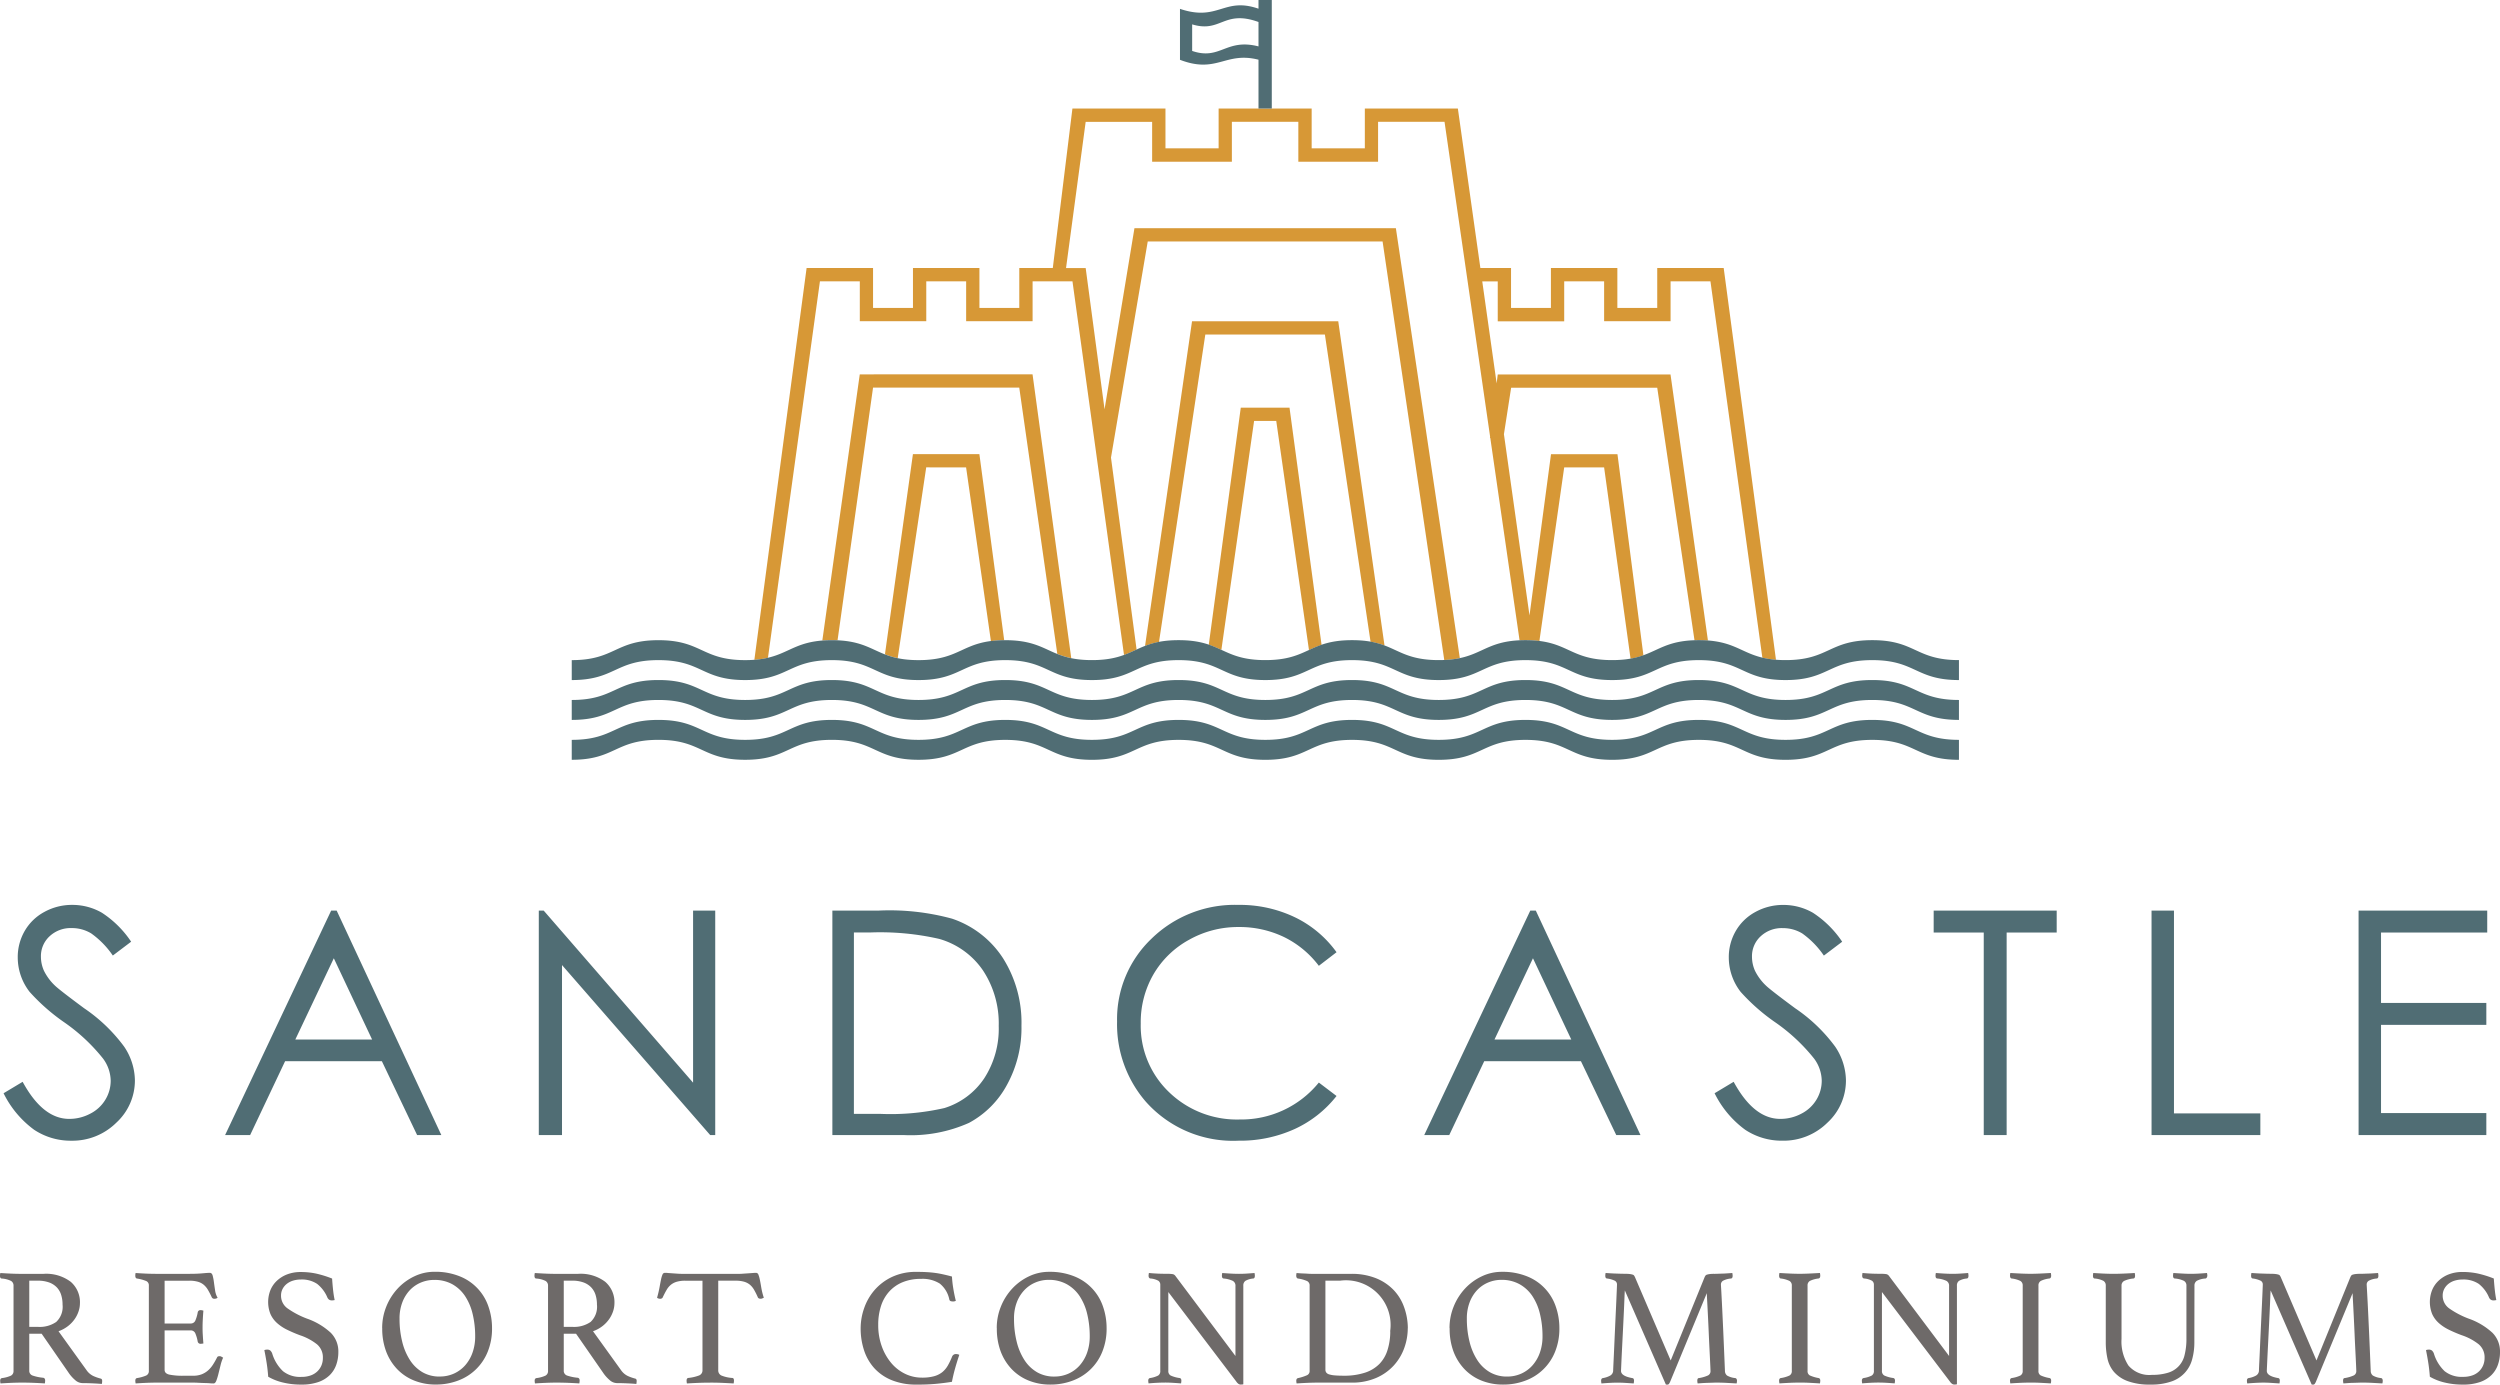 <?xml version="1.0" encoding="utf-8"?>
<svg xmlns="http://www.w3.org/2000/svg" width="198.614" height="110" viewBox="0 0 198.614 110"><g transform="translate(-18.312 -26.53)"><path d="M21.621,141.675h-.984V144.6a.394.394,0,0,0,.272.4,3.634,3.634,0,0,0,.83.172c.107.018.16.093.16.227a1.2,1.2,0,0,1-.026.225q-.359-.026-.871-.047t-1-.019q-.345,0-.8.019c-.3.014-.585.029-.85.047a1.091,1.091,0,0,1-.027-.213q0-.185.146-.213a2.4,2.4,0,0,0,.711-.193.4.4,0,0,0,.205-.378v-6.765a.423.423,0,0,0-.193-.379,1.935,1.935,0,0,0-.751-.193c-.089-.008-.133-.084-.133-.225a1.168,1.168,0,0,1,.027-.213c.266.017.54.033.824.046s.554.02.81.02h1.795a3.236,3.236,0,0,1,2.166.632,2.142,2.142,0,0,1,.731,1.708,2.038,2.038,0,0,1-.1.611,2.37,2.37,0,0,1-.305.624,2.538,2.538,0,0,1-.532.565,2.684,2.684,0,0,1-.765.419l2.219,3.083a1.392,1.392,0,0,0,.558.479,3.628,3.628,0,0,0,.572.2c.08.017.119.08.119.186a1.191,1.191,0,0,1-.027.239q-.305-.027-.744-.047c-.292-.013-.563-.02-.81-.02a.886.886,0,0,1-.565-.239,2.915,2.915,0,0,1-.538-.611Zm-.279-.544a2.3,2.3,0,0,0,1.435-.392,1.642,1.642,0,0,0,.505-1.375,2.551,2.551,0,0,0-.106-.758,1.536,1.536,0,0,0-.338-.6,1.6,1.6,0,0,0-.611-.4,2.584,2.584,0,0,0-.924-.146h-.665v3.668Zm10.047-3.668v3.4h2.073a.388.388,0,0,0,.379-.259,2.875,2.875,0,0,0,.18-.631.215.215,0,0,1,.239-.173.548.548,0,0,1,.105.014.733.733,0,0,1,.106.027q-.026.291-.046.665c-.014.247-.02.465-.02.651,0,.15,0,.335.014.552s.026.463.052.737a.789.789,0,0,1-.2.027.224.224,0,0,1-.252-.172,2.885,2.885,0,0,0-.18-.632.388.388,0,0,0-.379-.259H31.389v3.137q0,.279.358.372a5.254,5.254,0,0,0,1.183.093h.731a1.824,1.824,0,0,0,.671-.113,1.7,1.7,0,0,0,.505-.305,2.19,2.19,0,0,0,.392-.459,6.058,6.058,0,0,0,.332-.584c.027-.062.093-.093.2-.093a.3.3,0,0,1,.139.039l.139.08a3.229,3.229,0,0,0-.206.605q-.087.352-.166.671a4.8,4.8,0,0,1-.166.546c-.058.15-.131.225-.219.225-.072,0-.173,0-.306-.013s-.277-.016-.432-.02-.313-.011-.472-.02-.3-.013-.412-.013h-2.91q-.385,0-.824.019t-.837.047a1.091,1.091,0,0,1-.027-.213c0-.124.044-.194.133-.213a3.1,3.1,0,0,0,.724-.2.38.38,0,0,0,.219-.372v-6.765a.373.373,0,0,0-.193-.365,3.19,3.19,0,0,0-.751-.206c-.089-.017-.133-.093-.133-.225a.8.8,0,0,1,.006-.114.957.957,0,0,1,.02-.1c.38.026.7.044.957.053s.487.013.691.013h2.618c.4,0,.744-.013,1.036-.04s.488-.04.585-.04c.116,0,.193.073.233.219a3.931,3.931,0,0,1,.1.525q.04.305.093.651a1.561,1.561,0,0,0,.2.585.391.391,0,0,1-.239.08.221.221,0,0,1-.226-.119,6.535,6.535,0,0,0-.305-.591,1.557,1.557,0,0,0-.339-.406,1.271,1.271,0,0,0-.465-.238,2.386,2.386,0,0,0-.671-.08ZM44.9,139a1.052,1.052,0,0,1-.2.027.394.394,0,0,1-.253-.066.464.464,0,0,1-.119-.147,2.709,2.709,0,0,0-.824-1.1,2.186,2.186,0,0,0-1.3-.346,2.067,2.067,0,0,0-.6.086,1.5,1.5,0,0,0-.5.253,1.249,1.249,0,0,0-.339.405,1.118,1.118,0,0,0-.126.532,1.23,1.23,0,0,0,.524,1.023,6.9,6.9,0,0,0,1.548.811,5.41,5.41,0,0,1,1.881,1.123,2.092,2.092,0,0,1,.6,1.522,3.036,3.036,0,0,1-.166,1.017,2.172,2.172,0,0,1-.518.824,2.423,2.423,0,0,1-.91.551,4.014,4.014,0,0,1-1.343.2,5.976,5.976,0,0,1-1.5-.173,4.252,4.252,0,0,1-1.136-.452q-.04-.558-.12-1.076t-.186-1.037a.578.578,0,0,1,.226-.039.37.37,0,0,1,.246.072.608.608,0,0,1,.152.233,3.209,3.209,0,0,0,.858,1.409,2.176,2.176,0,0,0,1.468.452,2.113,2.113,0,0,0,.744-.12,1.461,1.461,0,0,0,.531-.332,1.412,1.412,0,0,0,.319-.478,1.511,1.511,0,0,0,.106-.571,1.351,1.351,0,0,0-.471-1.09,4.457,4.457,0,0,0-1.349-.718,10.851,10.851,0,0,1-1.037-.445,3.441,3.441,0,0,1-.8-.538,2.127,2.127,0,0,1-.512-.711,2.577,2.577,0,0,1,0-1.886,2.15,2.15,0,0,1,.519-.751,2.49,2.49,0,0,1,.817-.506,2.959,2.959,0,0,1,1.077-.185,5.84,5.84,0,0,1,1.2.119,8.349,8.349,0,0,1,1.289.4q.026.4.073.857T44.9,139Zm3.774,2.233a4.507,4.507,0,0,1,.333-1.728,4.644,4.644,0,0,1,.9-1.422,4.346,4.346,0,0,1,1.329-.971,3.679,3.679,0,0,1,1.594-.358,5.15,5.15,0,0,1,2.02.366,3.935,3.935,0,0,1,2.272,2.412,5.189,5.189,0,0,1,.28,1.7,4.858,4.858,0,0,1-.346,1.88,4.035,4.035,0,0,1-2.372,2.293,4.934,4.934,0,0,1-1.748.306,4.543,4.543,0,0,1-1.727-.319,3.843,3.843,0,0,1-1.349-.91,4.149,4.149,0,0,1-.877-1.415A5.144,5.144,0,0,1,48.678,141.237Zm4.572,3.841a2.693,2.693,0,0,0,1.143-.239,2.644,2.644,0,0,0,.89-.664,3.056,3.056,0,0,0,.578-1.01,3.809,3.809,0,0,0,.205-1.276,7.47,7.47,0,0,0-.2-1.774,4.4,4.4,0,0,0-.6-1.423,2.965,2.965,0,0,0-1.023-.95A2.908,2.908,0,0,0,52.8,137.4a2.7,2.7,0,0,0-1.043.206,2.571,2.571,0,0,0-.877.6,2.91,2.91,0,0,0-.6.964,3.568,3.568,0,0,0-.226,1.316,7.447,7.447,0,0,0,.213,1.827,4.756,4.756,0,0,0,.618,1.462,2.983,2.983,0,0,0,1,.963A2.691,2.691,0,0,0,53.251,145.078Zm10.831-3.4H63.1V144.6a.394.394,0,0,0,.272.4,3.623,3.623,0,0,0,.831.172c.106.018.16.093.16.227a1.2,1.2,0,0,1-.027.225c-.239-.017-.53-.033-.87-.047s-.677-.019-1-.019q-.347,0-.8.019t-.851.047a1.166,1.166,0,0,1-.027-.213c0-.124.049-.194.147-.213a2.392,2.392,0,0,0,.71-.193.4.4,0,0,0,.206-.378v-6.765a.423.423,0,0,0-.193-.379,1.945,1.945,0,0,0-.751-.193c-.089-.008-.133-.084-.133-.225a1.09,1.09,0,0,1,.027-.213c.266.017.54.033.824.046s.553.02.81.02h1.794a3.232,3.232,0,0,1,2.166.632,2.14,2.14,0,0,1,.732,1.708,2.068,2.068,0,0,1-.1.611,2.4,2.4,0,0,1-.306.624,2.554,2.554,0,0,1-.531.565,2.684,2.684,0,0,1-.765.419l2.219,3.083a1.386,1.386,0,0,0,.558.479,3.62,3.62,0,0,0,.571.2c.08.017.12.08.12.186a1.262,1.262,0,0,1-.027.239c-.2-.018-.452-.034-.744-.047s-.563-.02-.81-.02a.888.888,0,0,1-.566-.239,2.941,2.941,0,0,1-.538-.611Zm-.28-.544a2.3,2.3,0,0,0,1.435-.392,1.644,1.644,0,0,0,.505-1.375,2.581,2.581,0,0,0-.106-.758,1.55,1.55,0,0,0-.339-.6,1.583,1.583,0,0,0-.611-.4,2.575,2.575,0,0,0-.923-.146H63.1v3.668Zm11.576-3.668v7.1a.445.445,0,0,0,.252.433,2.762,2.762,0,0,0,.851.193c.1,0,.147.071.147.213a1.2,1.2,0,0,1-.027.225q-.426-.026-.9-.047t-.951-.019c-.31,0-.627.006-.95.019s-.627.029-.91.047a1.132,1.132,0,0,1-.027-.225c0-.124.044-.2.133-.213a3.351,3.351,0,0,0,.864-.2.429.429,0,0,0,.266-.425v-7.1H72.76a2.382,2.382,0,0,0-.671.08,1.335,1.335,0,0,0-.472.238,1.44,1.44,0,0,0-.346.413c-.1.169-.2.363-.305.585a.164.164,0,0,1-.087.093.266.266,0,0,1-.113.027.412.412,0,0,1-.253-.08q.133-.478.2-.851c.044-.247.084-.454.119-.618a1.969,1.969,0,0,1,.114-.379.2.2,0,0,1,.192-.133c.062,0,.15,0,.266.014l.366.026.391.027c.133.008.258.013.372.013h4.439c.107,0,.226,0,.359-.013l.4-.027c.133-.008.255-.017.366-.026s.2-.014.272-.014a.2.2,0,0,1,.193.139,2.121,2.121,0,0,1,.113.392q.054.253.114.624a5.526,5.526,0,0,0,.205.824l-.126.053a.337.337,0,0,1-.14.027.314.314,0,0,1-.119-.027.161.161,0,0,1-.093-.093,5.761,5.761,0,0,0-.292-.585,1.5,1.5,0,0,0-.338-.413,1.282,1.282,0,0,0-.466-.238,2.382,2.382,0,0,0-.671-.08Zm15.748,8.253a5.1,5.1,0,0,1-1.953-.346,3.823,3.823,0,0,1-1.39-.951A3.924,3.924,0,0,1,86.96,143a5.517,5.517,0,0,1-.273-1.761,4.849,4.849,0,0,1,.273-1.581,4.375,4.375,0,0,1,.823-1.442,4.217,4.217,0,0,1,1.39-1.05,4.442,4.442,0,0,1,1.953-.405q.439,0,.8.02c.243.013.476.036.7.066s.438.072.651.12.434.1.665.166a7.926,7.926,0,0,0,.093.877q.08.519.213,1.05a.471.471,0,0,1-.213.053.637.637,0,0,1-.193-.027.175.175,0,0,1-.113-.146,2.177,2.177,0,0,0-.757-1.25,2.561,2.561,0,0,0-1.5-.372,3.729,3.729,0,0,0-1.456.266,2.95,2.95,0,0,0-1.063.744,3.144,3.144,0,0,0-.651,1.149,4.783,4.783,0,0,0-.219,1.5,4.92,4.92,0,0,0,.279,1.688,4.306,4.306,0,0,0,.751,1.329,3.328,3.328,0,0,0,1.1.863,3.045,3.045,0,0,0,1.348.306,3.53,3.53,0,0,0,.963-.113,1.8,1.8,0,0,0,.652-.326,1.874,1.874,0,0,0,.438-.524,5.545,5.545,0,0,0,.339-.711.324.324,0,0,1,.319-.2.546.546,0,0,1,.139.019.418.418,0,0,1,.113.047q-.16.466-.319,1.023t-.266,1.117q-.65.106-1.329.166T91.126,145.716Zm6.379-4.479a4.506,4.506,0,0,1,.332-1.728,4.626,4.626,0,0,1,.9-1.422,4.346,4.346,0,0,1,1.329-.971,3.683,3.683,0,0,1,1.594-.358,5.15,5.15,0,0,1,2.02.366,3.935,3.935,0,0,1,2.272,2.412,5.189,5.189,0,0,1,.28,1.7,4.858,4.858,0,0,1-.346,1.88,4.034,4.034,0,0,1-2.372,2.293,4.938,4.938,0,0,1-1.748.306,4.543,4.543,0,0,1-1.727-.319,3.842,3.842,0,0,1-1.349-.91,4.149,4.149,0,0,1-.877-1.415A5.145,5.145,0,0,1,97.506,141.237Zm4.571,3.841a2.694,2.694,0,0,0,1.143-.239,2.644,2.644,0,0,0,.89-.664,3.072,3.072,0,0,0,.578-1.01,3.831,3.831,0,0,0,.205-1.276,7.469,7.469,0,0,0-.2-1.774,4.4,4.4,0,0,0-.6-1.423,2.964,2.964,0,0,0-1.023-.95,2.911,2.911,0,0,0-1.442-.346,2.7,2.7,0,0,0-1.043.206,2.571,2.571,0,0,0-.877.6,2.91,2.91,0,0,0-.605.964,3.568,3.568,0,0,0-.226,1.316,7.447,7.447,0,0,0,.213,1.827,4.756,4.756,0,0,0,.618,1.462,2.977,2.977,0,0,0,1,.963A2.687,2.687,0,0,0,102.077,145.078Zm14.393-1.634v-5.556a.432.432,0,0,0-.213-.412,2.142,2.142,0,0,0-.718-.186c-.1-.008-.146-.084-.146-.225a1.091,1.091,0,0,1,.027-.213c.221.017.447.033.677.046s.447.02.651.02.4-.006.611-.02.421-.028.625-.046a1.166,1.166,0,0,1,.027.213c0,.141-.045.217-.133.225a1.511,1.511,0,0,0-.618.186.442.442,0,0,0-.166.385v7.828a.3.3,0,0,1-.094.019c-.044,0-.08.007-.106.007a.334.334,0,0,1-.172-.047.692.692,0,0,1-.186-.193l-5.4-7.111v6.26a.393.393,0,0,0,.186.372,2.533,2.533,0,0,0,.718.2c.089.018.133.089.133.213a1.091,1.091,0,0,1-.027.213q-.331-.026-.671-.047t-.632-.019q-.265,0-.624.019t-.651.047a1.091,1.091,0,0,1-.027-.213q0-.185.146-.213a2.078,2.078,0,0,0,.644-.2.407.407,0,0,0,.167-.372v-6.831a.38.38,0,0,0-.153-.325,1.542,1.542,0,0,0-.632-.18c-.1-.017-.146-.093-.146-.225a.482.482,0,0,1,.013-.12.373.373,0,0,1,.014-.093c.177.017.346.031.505.039.141.009.292.016.452.02s.3.006.424.006a3.119,3.119,0,0,1,.512.027.342.342,0,0,1,.205.133Zm13.689-2.207a4.636,4.636,0,0,1-.272,1.555,4.131,4.131,0,0,1-.824,1.389,4.082,4.082,0,0,1-1.4,1,4.793,4.793,0,0,1-1.974.379h-2.724q-.346,0-.785.019t-.851.047a1.166,1.166,0,0,1-.027-.213c0-.124.049-.194.147-.213a3.7,3.7,0,0,0,.7-.225.359.359,0,0,0,.213-.346v-6.765a.386.386,0,0,0-.2-.372,2.756,2.756,0,0,0-.718-.2.143.143,0,0,1-.113-.08.313.313,0,0,1-.034-.146,1.166,1.166,0,0,1,.027-.213c.186.017.348.028.486.033s.268.011.391.02.247.013.366.013h3.1a5.156,5.156,0,0,1,1.961.345,4.008,4.008,0,0,1,1.4.931,3.8,3.8,0,0,1,.838,1.368A4.959,4.959,0,0,1,130.158,141.237Zm-1.4.252a3.545,3.545,0,0,0-3.987-4.026h-1.156v7.069a.376.376,0,0,0,.067.226.428.428,0,0,0,.226.146,2.021,2.021,0,0,0,.438.08c.187.018.421.027.7.027a5.289,5.289,0,0,0,1.728-.246,2.853,2.853,0,0,0,1.142-.7,2.741,2.741,0,0,0,.638-1.11A4.983,4.983,0,0,0,128.763,141.489Zm4.717-.252a4.507,4.507,0,0,1,.333-1.728,4.626,4.626,0,0,1,.9-1.422,4.336,4.336,0,0,1,1.329-.971,3.677,3.677,0,0,1,1.594-.358,5.154,5.154,0,0,1,2.02.366,3.934,3.934,0,0,1,2.272,2.412,5.189,5.189,0,0,1,.28,1.7,4.857,4.857,0,0,1-.346,1.88,4.034,4.034,0,0,1-2.372,2.293,4.938,4.938,0,0,1-1.748.306,4.551,4.551,0,0,1-1.728-.319,3.847,3.847,0,0,1-1.348-.91,4.149,4.149,0,0,1-.877-1.415A5.145,5.145,0,0,1,133.48,141.237Zm4.572,3.841a2.686,2.686,0,0,0,1.142-.239,2.647,2.647,0,0,0,.891-.664,3.073,3.073,0,0,0,.578-1.01,3.832,3.832,0,0,0,.205-1.276,7.469,7.469,0,0,0-.2-1.774,4.4,4.4,0,0,0-.6-1.423,2.965,2.965,0,0,0-1.023-.95,2.911,2.911,0,0,0-1.442-.346,2.7,2.7,0,0,0-1.043.206,2.57,2.57,0,0,0-.877.6,2.9,2.9,0,0,0-.6.964,3.568,3.568,0,0,0-.226,1.316,7.447,7.447,0,0,0,.213,1.827,4.755,4.755,0,0,0,.618,1.462,2.966,2.966,0,0,0,1,.963A2.69,2.69,0,0,0,138.052,145.078Zm15.7-7.908c.017-.035.038-.071.06-.105a.2.2,0,0,1,.113-.08,1.182,1.182,0,0,1,.213-.047,2.578,2.578,0,0,1,.372-.02c.071,0,.164,0,.28-.006l.371-.014c.133,0,.269-.011.406-.02l.379-.026a1.166,1.166,0,0,1,.027.213c0,.141-.045.217-.133.225a1.607,1.607,0,0,0-.638.18.35.35,0,0,0-.16.3c0,.009.006.126.02.352s.033.6.06,1.129.06,1.23.1,2.107.086,1.967.139,3.27a.471.471,0,0,0,.172.372,1.65,1.65,0,0,0,.652.2.143.143,0,0,1,.1.073.282.282,0,0,1,.033.139,1.167,1.167,0,0,1-.027.213l-.844-.047q-.378-.019-.7-.019c-.089,0-.2,0-.332.006l-.419.013q-.22.007-.432.02l-.372.027a1.09,1.09,0,0,1-.027-.213c0-.141.044-.213.133-.213a2.827,2.827,0,0,0,.724-.213.375.375,0,0,0,.192-.358c0-.027-.006-.191-.02-.492s-.031-.668-.053-1.1-.044-.9-.066-1.409-.045-.981-.067-1.428-.042-.833-.06-1.157-.027-.52-.027-.591l-2.91,7.031a.884.884,0,0,1-.1.179.15.15,0,0,1-.126.06.322.322,0,0,1-.12-.014l-3.256-7.469c-.009.089-.02.3-.033.644s-.031.747-.053,1.216-.047.966-.073,1.489-.051,1.006-.073,1.448-.039.815-.052,1.116-.02.461-.02.479q0,.412.9.571c.088.009.133.08.133.213a1.166,1.166,0,0,1-.027.213c-.239-.017-.475-.033-.7-.047s-.434-.019-.611-.019q-.212,0-.571.019t-.678.047a1.166,1.166,0,0,1-.027-.213c0-.124.045-.194.133-.213a1.826,1.826,0,0,0,.578-.193.469.469,0,0,0,.246-.378q0-.12.027-.671c.018-.368.038-.8.06-1.309s.046-1.041.072-1.609.051-1.092.073-1.575.04-.881.053-1.2.02-.477.02-.486a.338.338,0,0,0-.167-.312,2.026,2.026,0,0,0-.631-.18c-.089-.008-.133-.084-.133-.225a1.09,1.09,0,0,1,.027-.213c.115.008.246.017.392.026s.292.016.438.02l.419.014c.133,0,.239.006.319.006a2.577,2.577,0,0,1,.372.02,1.2,1.2,0,0,1,.213.047.2.2,0,0,1,.113.08c.022.035.042.071.06.105l2.844,6.632Zm8.173,7.456a.377.377,0,0,0,.186.366,2.947,2.947,0,0,0,.691.205c.088.018.133.089.133.213a1.168,1.168,0,0,1-.027.213q-.413-.026-.824-.047t-.785-.019q-.359,0-.79.019c-.288.014-.561.029-.818.047a1.167,1.167,0,0,1-.027-.213c0-.124.044-.194.133-.213a2.457,2.457,0,0,0,.691-.2.393.393,0,0,0,.186-.372v-6.765a.408.408,0,0,0-.186-.379,2.115,2.115,0,0,0-.691-.193.127.127,0,0,1-.106-.08.4.4,0,0,1-.027-.146,1.167,1.167,0,0,1,.027-.213q.4.026.83.046t.777.02q.333,0,.765-.02t.844-.046a1.168,1.168,0,0,1,.027.213c0,.132-.045.208-.133.225a2.107,2.107,0,0,0-.691.193.406.406,0,0,0-.186.379Zm11.243-1.183v-5.556a.432.432,0,0,0-.213-.412,2.142,2.142,0,0,0-.718-.186c-.1-.008-.146-.084-.146-.225a1.09,1.09,0,0,1,.027-.213c.221.017.447.033.677.046s.447.02.651.02.4-.006.611-.02.421-.028.625-.046a1.167,1.167,0,0,1,.027.213c0,.141-.045.217-.133.225a1.506,1.506,0,0,0-.618.186.442.442,0,0,0-.167.385v7.828a.286.286,0,0,1-.093.019c-.044,0-.08.007-.106.007a.334.334,0,0,1-.172-.047.692.692,0,0,1-.186-.193l-5.4-7.111v6.26a.393.393,0,0,0,.186.372,2.533,2.533,0,0,0,.718.2c.089.018.133.089.133.213a1.092,1.092,0,0,1-.027.213c-.221-.017-.445-.033-.671-.047s-.436-.019-.632-.019q-.265,0-.624.019t-.652.047a1.151,1.151,0,0,1-.026-.213c0-.124.048-.194.146-.213a2.078,2.078,0,0,0,.644-.2.407.407,0,0,0,.166-.372v-6.831a.379.379,0,0,0-.152-.325,1.542,1.542,0,0,0-.632-.18c-.1-.017-.147-.093-.147-.225a.479.479,0,0,1,.014-.12.371.371,0,0,1,.014-.093c.177.017.346.031.5.039.142.009.293.016.452.02s.3.006.425.006a3.1,3.1,0,0,1,.512.027.342.342,0,0,1,.206.133Zm7.1,1.183a.377.377,0,0,0,.186.366,2.948,2.948,0,0,0,.691.205c.088.018.133.089.133.213a1.169,1.169,0,0,1-.027.213q-.413-.026-.824-.047t-.785-.019q-.359,0-.79.019c-.288.014-.561.029-.818.047a1.165,1.165,0,0,1-.027-.213c0-.124.044-.194.133-.213a2.456,2.456,0,0,0,.691-.2.393.393,0,0,0,.186-.372v-6.765a.408.408,0,0,0-.186-.379,2.115,2.115,0,0,0-.691-.193.127.127,0,0,1-.106-.08.4.4,0,0,1-.027-.146,1.165,1.165,0,0,1,.027-.213q.4.026.831.046t.777.02q.333,0,.765-.02t.844-.046a1.169,1.169,0,0,1,.027.213c0,.132-.045.208-.133.225a2.107,2.107,0,0,0-.691.193.407.407,0,0,0-.186.379Zm12.386-2.3a5.085,5.085,0,0,1-.173,1.375,2.529,2.529,0,0,1-1.647,1.767,4.831,4.831,0,0,1-1.662.247,4.982,4.982,0,0,1-1.847-.286,2.649,2.649,0,0,1-1.083-.751,2.458,2.458,0,0,1-.5-1.07,5.989,5.989,0,0,1-.126-1.229v-4.519a.424.424,0,0,0-.186-.385,1.88,1.88,0,0,0-.7-.186c-.088-.008-.132-.084-.132-.225a1.151,1.151,0,0,1,.026-.213c.266.017.539.033.818.046s.547.02.8.02q.345,0,.811-.02t.864-.046a1.166,1.166,0,0,1,.027.213c0,.141-.044.217-.133.225a2.216,2.216,0,0,0-.724.186.406.406,0,0,0-.219.385v4.227a3.492,3.492,0,0,0,.551,2.119,2.181,2.181,0,0,0,1.867.738,4.175,4.175,0,0,0,1.263-.166,1.89,1.89,0,0,0,1.328-1.409,5.188,5.188,0,0,0,.147-1.323v-4.186a.415.415,0,0,0-.2-.385,2.012,2.012,0,0,0-.718-.186c-.1-.008-.146-.084-.146-.225a1.09,1.09,0,0,1,.027-.213q.385.026.751.046c.244.014.454.02.632.02q.319,0,.644-.02t.644-.046a1.168,1.168,0,0,1,.027.213.29.29,0,0,1-.039.139.155.155,0,0,1-.106.086,1.668,1.668,0,0,0-.685.18.435.435,0,0,0-.193.392Zm12.4-5.157c.018-.035.038-.071.06-.105a.2.2,0,0,1,.114-.08,1.181,1.181,0,0,1,.213-.047,2.568,2.568,0,0,1,.372-.02c.071,0,.163,0,.279-.006l.372-.014c.133,0,.268-.011.405-.02s.264-.017.379-.026a1.09,1.09,0,0,1,.027.213c0,.141-.044.217-.132.225a1.607,1.607,0,0,0-.638.18.35.35,0,0,0-.16.3q0,.014.019.352t.061,1.129q.04.792.1,2.107t.14,3.27a.466.466,0,0,0,.172.372,1.65,1.65,0,0,0,.651.2.139.139,0,0,1,.1.073.282.282,0,0,1,.033.139,1.09,1.09,0,0,1-.027.213l-.843-.047c-.253-.013-.485-.019-.7-.019-.089,0-.2,0-.333.006l-.418.013c-.147,0-.291.011-.433.02l-.372.027a1.166,1.166,0,0,1-.027-.213c0-.141.045-.213.133-.213a2.837,2.837,0,0,0,.725-.213.377.377,0,0,0,.193-.358c0-.027-.007-.191-.02-.492s-.031-.668-.053-1.1-.044-.9-.066-1.409-.045-.981-.067-1.428-.042-.833-.06-1.157-.027-.52-.027-.591l-2.91,7.031a.881.881,0,0,1-.1.179.151.151,0,0,1-.126.06.316.316,0,0,1-.119-.014l-3.256-7.469c-.009.089-.02.3-.033.644s-.031.747-.053,1.216-.047.966-.073,1.489-.051,1.006-.073,1.448-.039.815-.053,1.116-.02.461-.02.479q0,.412.9.571c.089.009.133.08.133.213a1.166,1.166,0,0,1-.027.213q-.359-.026-.7-.047t-.611-.019q-.213,0-.572.019t-.677.047a1.092,1.092,0,0,1-.027-.213c0-.124.044-.194.133-.213a1.834,1.834,0,0,0,.578-.193.473.473,0,0,0,.246-.378c0-.08.008-.3.027-.671s.038-.8.06-1.309.047-1.041.073-1.609.05-1.092.073-1.575.039-.881.053-1.2.019-.477.019-.486a.337.337,0,0,0-.166-.312,2.033,2.033,0,0,0-.632-.18c-.088-.008-.132-.084-.132-.225a1.092,1.092,0,0,1,.027-.213c.115.008.246.017.391.026s.292.016.439.02l.418.014c.133,0,.239.006.319.006a2.577,2.577,0,0,1,.372.02,1.182,1.182,0,0,1,.213.047.2.2,0,0,1,.113.08c.022.035.042.071.06.105l2.844,6.632ZM216.634,139a1.053,1.053,0,0,1-.2.027.394.394,0,0,1-.253-.066.464.464,0,0,1-.119-.147,2.7,2.7,0,0,0-.824-1.1,2.187,2.187,0,0,0-1.3-.346,2.067,2.067,0,0,0-.6.086,1.5,1.5,0,0,0-.5.253,1.248,1.248,0,0,0-.339.405,1.118,1.118,0,0,0-.126.532,1.23,1.23,0,0,0,.524,1.023,6.9,6.9,0,0,0,1.548.811,5.41,5.41,0,0,1,1.881,1.123,2.092,2.092,0,0,1,.6,1.522,3.036,3.036,0,0,1-.166,1.017,2.172,2.172,0,0,1-.518.824,2.416,2.416,0,0,1-.91.551,4.011,4.011,0,0,1-1.343.2,5.976,5.976,0,0,1-1.5-.173,4.251,4.251,0,0,1-1.136-.452q-.04-.558-.12-1.076t-.186-1.037a.578.578,0,0,1,.226-.039.37.37,0,0,1,.246.072.619.619,0,0,1,.153.233,3.2,3.2,0,0,0,.857,1.409A2.176,2.176,0,0,0,214,145.1a2.113,2.113,0,0,0,.744-.12,1.454,1.454,0,0,0,.531-.332,1.413,1.413,0,0,0,.319-.478,1.511,1.511,0,0,0,.107-.571,1.351,1.351,0,0,0-.472-1.09,4.457,4.457,0,0,0-1.349-.718,10.724,10.724,0,0,1-1.036-.445,3.427,3.427,0,0,1-.8-.538,2.127,2.127,0,0,1-.512-.711,2.577,2.577,0,0,1,0-1.886,2.149,2.149,0,0,1,.519-.751,2.489,2.489,0,0,1,.817-.506,2.96,2.96,0,0,1,1.077-.185,5.84,5.84,0,0,1,1.2.119,8.349,8.349,0,0,1,1.289.4q.026.4.073.857T216.634,139Z" transform="translate(0 -9.186)" fill="#6e6a69"/><path d="M126.206,59.7l2.546,18.844a10.7,10.7,0,0,0-1,.418l-2.6-18.207h-1.76l-2.6,18.191a10.171,10.171,0,0,0-1-.414L122.334,59.7Zm3.872-6.864H118.462l-3.734,25.8a6.373,6.373,0,0,1,1.11-.322l3.679-24.422h9.5l3.627,24.406a6.248,6.248,0,0,1,1.109.3ZM84.771,79.57,88.9,49.664h3.168v3.168h5.28V49.664h3.168v3.168h5.279V49.664h3.168l4.095,29.687c.359-.132.679-.282,1-.431L112.023,63.67l2.92-17.174H133.6l4.9,33.252a7.618,7.618,0,0,0,1.237-.147l-5.081-34.16H113.887l-2.375,14.391-1.5-11.224h-1.56l1.56-11.615h5.28v3.168h6.335V36.993h5.28v3.168h6.335V36.993h5.28L142.142,62l-.012.1h.026l2.327,16.087c.15-.007.305-.012.47-.012a8.984,8.984,0,0,1,1.105.064l1.971-13.791H151.2l2.1,15.2a6.194,6.194,0,0,0,1.022-.268l-2.062-15.984h-5.279l-1.709,12.814-2.032-14.4.573-3.693H155.42l2.961,20.069c.113,0,.227-.006.347-.006.259,0,.5.01.721.027l-2.974-21.145H142.749l-.087.71-1.143-8.1h1.23v3.168h5.28V49.664H151.2v3.168h5.28V49.664h3.168l4.123,29.9a6.9,6.9,0,0,0,1.082.167L160.7,48.608h-5.28v3.168h-3.168V48.608h-5.279v3.168h-3.168V48.608h-2.436l-1.788-12.671H132.19V39.1h-4.224V35.937h-7.392V39.1h-4.223V35.937h-7.392L107.4,48.608h-2.662v3.168h-3.167V48.608h-5.28v3.168H93.12V48.608H87.841l-4.15,31.124A7.029,7.029,0,0,0,84.771,79.57Zm15.741-15.123,1.971,13.8a8.752,8.752,0,0,1,1.056-.067l-1.971-14.785h-5.28L94.064,79.3a6.291,6.291,0,0,0,1.015.3l2.265-15.156Zm-8.448-7.391L89.09,78.2c.234-.019.485-.03.759-.03.158,0,.306,0,.451.011l2.82-20.073h11.615l3.023,21.157a6.269,6.269,0,0,0,1.108.337l-3.075-22.55Z" transform="translate(-5.448 -0.784)" fill="#d79836"/><path d="M137.365,83.925l0,.008h.038Z" transform="translate(-9.921 -4.783)" fill="#d79836"/><path d="M18.622,113.384l1.515-.909q1.6,2.947,3.7,2.946A3.543,3.543,0,0,0,25.52,115a2.954,2.954,0,0,0,1.2-1.122,2.9,2.9,0,0,0,.412-1.491,3.027,3.027,0,0,0-.607-1.758,14.515,14.515,0,0,0-3.055-2.861,15.65,15.65,0,0,1-2.777-2.436,4.459,4.459,0,0,1-.945-2.728,4.137,4.137,0,0,1,.557-2.122,3.979,3.979,0,0,1,1.57-1.51,4.525,4.525,0,0,1,2.2-.552,4.693,4.693,0,0,1,2.359.624,8.1,8.1,0,0,1,2.322,2.3l-1.455,1.1a6.968,6.968,0,0,0-1.716-1.758,2.953,2.953,0,0,0-1.546-.424,2.449,2.449,0,0,0-1.765.654,2.143,2.143,0,0,0-.685,1.612,2.741,2.741,0,0,0,.243,1.128,4.151,4.151,0,0,0,.885,1.188q.352.34,2.3,1.783a12.984,12.984,0,0,1,3.177,3.043,4.9,4.9,0,0,1,.861,2.679,4.549,4.549,0,0,1-1.473,3.371A4.955,4.955,0,0,1,24,117.154a5.258,5.258,0,0,1-2.946-.866A7.938,7.938,0,0,1,18.622,113.384ZM45.084,98.871,53.4,116.706H51.476l-2.8-5.868H40.988l-2.778,5.868H36.221l8.427-17.835Zm-.226,3.789L41.8,109.116h6.1Zm16.285,14.046V98.871h.388L73.4,112.543V98.871H75.16v17.835h-.4L62.987,103.2v13.505Zm23.323,0V98.871h3.7a18.856,18.856,0,0,1,5.807.643,7.761,7.761,0,0,1,4.056,3.152,9.579,9.579,0,0,1,1.46,5.346,9.382,9.382,0,0,1-1.158,4.717,7.418,7.418,0,0,1-3.007,3.007,11.329,11.329,0,0,1-5.183.97Zm1.71-1.685h2.061a19.191,19.191,0,0,0,5.129-.461A5.909,5.909,0,0,0,96.53,112.2a7.251,7.251,0,0,0,1.152-4.162,7.632,7.632,0,0,0-1.249-4.409,6.29,6.29,0,0,0-3.48-2.508,21.08,21.08,0,0,0-5.516-.509h-1.26Zm38.344-12.841-1.406,1.08a7.7,7.7,0,0,0-2.795-2.3,8.174,8.174,0,0,0-3.582-.782,7.918,7.918,0,0,0-3.953,1.025,7.35,7.35,0,0,0-2.819,2.752,7.61,7.61,0,0,0-1,3.886,7.293,7.293,0,0,0,2.237,5.444,7.753,7.753,0,0,0,5.644,2.183,7.935,7.935,0,0,0,6.268-2.934l1.406,1.067a8.991,8.991,0,0,1-3.327,2.625,10.451,10.451,0,0,1-4.456.927,9.267,9.267,0,0,1-7.384-3.116,9.4,9.4,0,0,1-2.268-6.353,8.834,8.834,0,0,1,2.746-6.59,9.465,9.465,0,0,1,6.88-2.674,10.107,10.107,0,0,1,4.511.988A8.757,8.757,0,0,1,124.521,102.181Zm15.83-3.309,8.317,17.835h-1.925l-2.805-5.868h-7.683l-2.779,5.868h-1.988l8.427-17.835Zm-.225,3.789-3.056,6.456h6.1Zm14.429,10.724,1.516-.909q1.6,2.947,3.7,2.946a3.543,3.543,0,0,0,1.685-.418,2.959,2.959,0,0,0,1.2-1.122,2.906,2.906,0,0,0,.412-1.491,3.026,3.026,0,0,0-.606-1.758,14.515,14.515,0,0,0-3.055-2.861,15.615,15.615,0,0,1-2.777-2.436,4.455,4.455,0,0,1-.946-2.728,4.137,4.137,0,0,1,.558-2.122,3.976,3.976,0,0,1,1.569-1.51,4.531,4.531,0,0,1,2.2-.552,4.693,4.693,0,0,1,2.359.624,8.1,8.1,0,0,1,2.322,2.3l-1.455,1.1a6.969,6.969,0,0,0-1.716-1.758,2.953,2.953,0,0,0-1.545-.424,2.449,2.449,0,0,0-1.765.654,2.143,2.143,0,0,0-.685,1.612,2.754,2.754,0,0,0,.242,1.128,4.156,4.156,0,0,0,.886,1.188q.351.34,2.3,1.783a12.961,12.961,0,0,1,3.176,3.043,4.9,4.9,0,0,1,.861,2.679,4.546,4.546,0,0,1-1.473,3.371,4.951,4.951,0,0,1-3.582,1.43,5.258,5.258,0,0,1-2.946-.866A7.939,7.939,0,0,1,154.555,113.384Zm17.406-12.767V98.871h9.773v1.745h-3.976v16.089h-1.819V100.617Zm17.309-1.745h1.782v16.113h6.862v1.721H189.27Zm16.448,0h10.221v1.745H207.5v5.59h8.366v1.745H207.5v7.008h8.366v1.746H205.718Zm-31.749-19.9c-3.444,0-3.444-1.584-6.888-1.584s-3.444,1.584-6.888,1.584-3.444-1.584-6.888-1.584-3.444,1.584-6.888,1.584-3.444-1.584-6.888-1.584-3.444,1.584-6.888,1.584-3.444-1.584-6.888-1.584-3.444,1.584-6.888,1.584-3.445-1.584-6.889-1.584-3.444,1.584-6.888,1.584S101.646,77.39,98.2,77.39s-3.444,1.584-6.888,1.584-3.444-1.584-6.888-1.584-3.444,1.584-6.888,1.584-3.444-1.584-6.888-1.584-3.444,1.584-6.888,1.584v1.584c3.444,0,3.444-1.584,6.888-1.584s3.444,1.584,6.888,1.584,3.444-1.584,6.888-1.584,3.444,1.584,6.888,1.584,3.444-1.584,6.888-1.584,3.444,1.584,6.888,1.584,3.444-1.584,6.888-1.584,3.444,1.584,6.889,1.584,3.444-1.584,6.888-1.584,3.444,1.584,6.888,1.584,3.444-1.584,6.888-1.584,3.444,1.584,6.888,1.584,3.444-1.584,6.888-1.584,3.444,1.584,6.888,1.584,3.444-1.584,6.888-1.584,3.444,1.584,6.888,1.584Zm0,3.168c-3.444,0-3.444-1.584-6.888-1.584s-3.444,1.584-6.888,1.584-3.444-1.584-6.888-1.584-3.444,1.584-6.888,1.584-3.444-1.584-6.888-1.584-3.444,1.584-6.888,1.584-3.444-1.584-6.888-1.584-3.444,1.584-6.888,1.584-3.445-1.584-6.889-1.584-3.444,1.584-6.888,1.584-3.444-1.584-6.888-1.584-3.444,1.584-6.888,1.584-3.444-1.584-6.888-1.584-3.444,1.584-6.888,1.584-3.444-1.584-6.888-1.584-3.444,1.584-6.888,1.584v1.584c3.444,0,3.444-1.584,6.888-1.584s3.444,1.584,6.888,1.584,3.444-1.584,6.888-1.584,3.444,1.584,6.888,1.584,3.444-1.584,6.888-1.584,3.444,1.584,6.888,1.584,3.444-1.584,6.888-1.584,3.444,1.584,6.889,1.584,3.444-1.584,6.888-1.584,3.444,1.584,6.888,1.584,3.444-1.584,6.888-1.584,3.444,1.584,6.888,1.584,3.444-1.584,6.888-1.584,3.444,1.584,6.888,1.584,3.444-1.584,6.888-1.584,3.444,1.584,6.888,1.584Zm0,3.168c-3.444,0-3.444-1.584-6.888-1.584s-3.444,1.584-6.888,1.584-3.444-1.584-6.888-1.584-3.444,1.584-6.888,1.584-3.444-1.584-6.888-1.584-3.444,1.584-6.888,1.584-3.444-1.584-6.888-1.584-3.444,1.584-6.888,1.584-3.445-1.584-6.889-1.584-3.444,1.584-6.888,1.584-3.444-1.584-6.888-1.584-3.444,1.584-6.888,1.584-3.444-1.584-6.888-1.584-3.444,1.584-6.888,1.584-3.444-1.584-6.888-1.584-3.444,1.584-6.888,1.584v1.584c3.444,0,3.444-1.584,6.888-1.584s3.444,1.584,6.888,1.584,3.444-1.584,6.888-1.584,3.444,1.584,6.888,1.584S94.758,85.31,98.2,85.31s3.444,1.584,6.888,1.584,3.444-1.584,6.888-1.584,3.444,1.584,6.889,1.584,3.444-1.584,6.888-1.584,3.444,1.584,6.888,1.584,3.444-1.584,6.888-1.584,3.444,1.584,6.888,1.584,3.444-1.584,6.888-1.584,3.444,1.584,6.888,1.584,3.444-1.584,6.888-1.584,3.444,1.584,6.888,1.584ZM118.32,26.53v.691c-2.766-.957-3.179,1.045-6.238.013v4.047c2.944,1.132,3.583-.679,6.238-.008v3.88h1.056V26.53Zm-5.27,4.047V28.466c2.3.7,2.486-1.19,5.27-.189v1.94C115.724,29.55,115.3,31.344,113.05,30.577Z" transform="translate(-0.026 0)" fill="#506d74"/></g></svg>